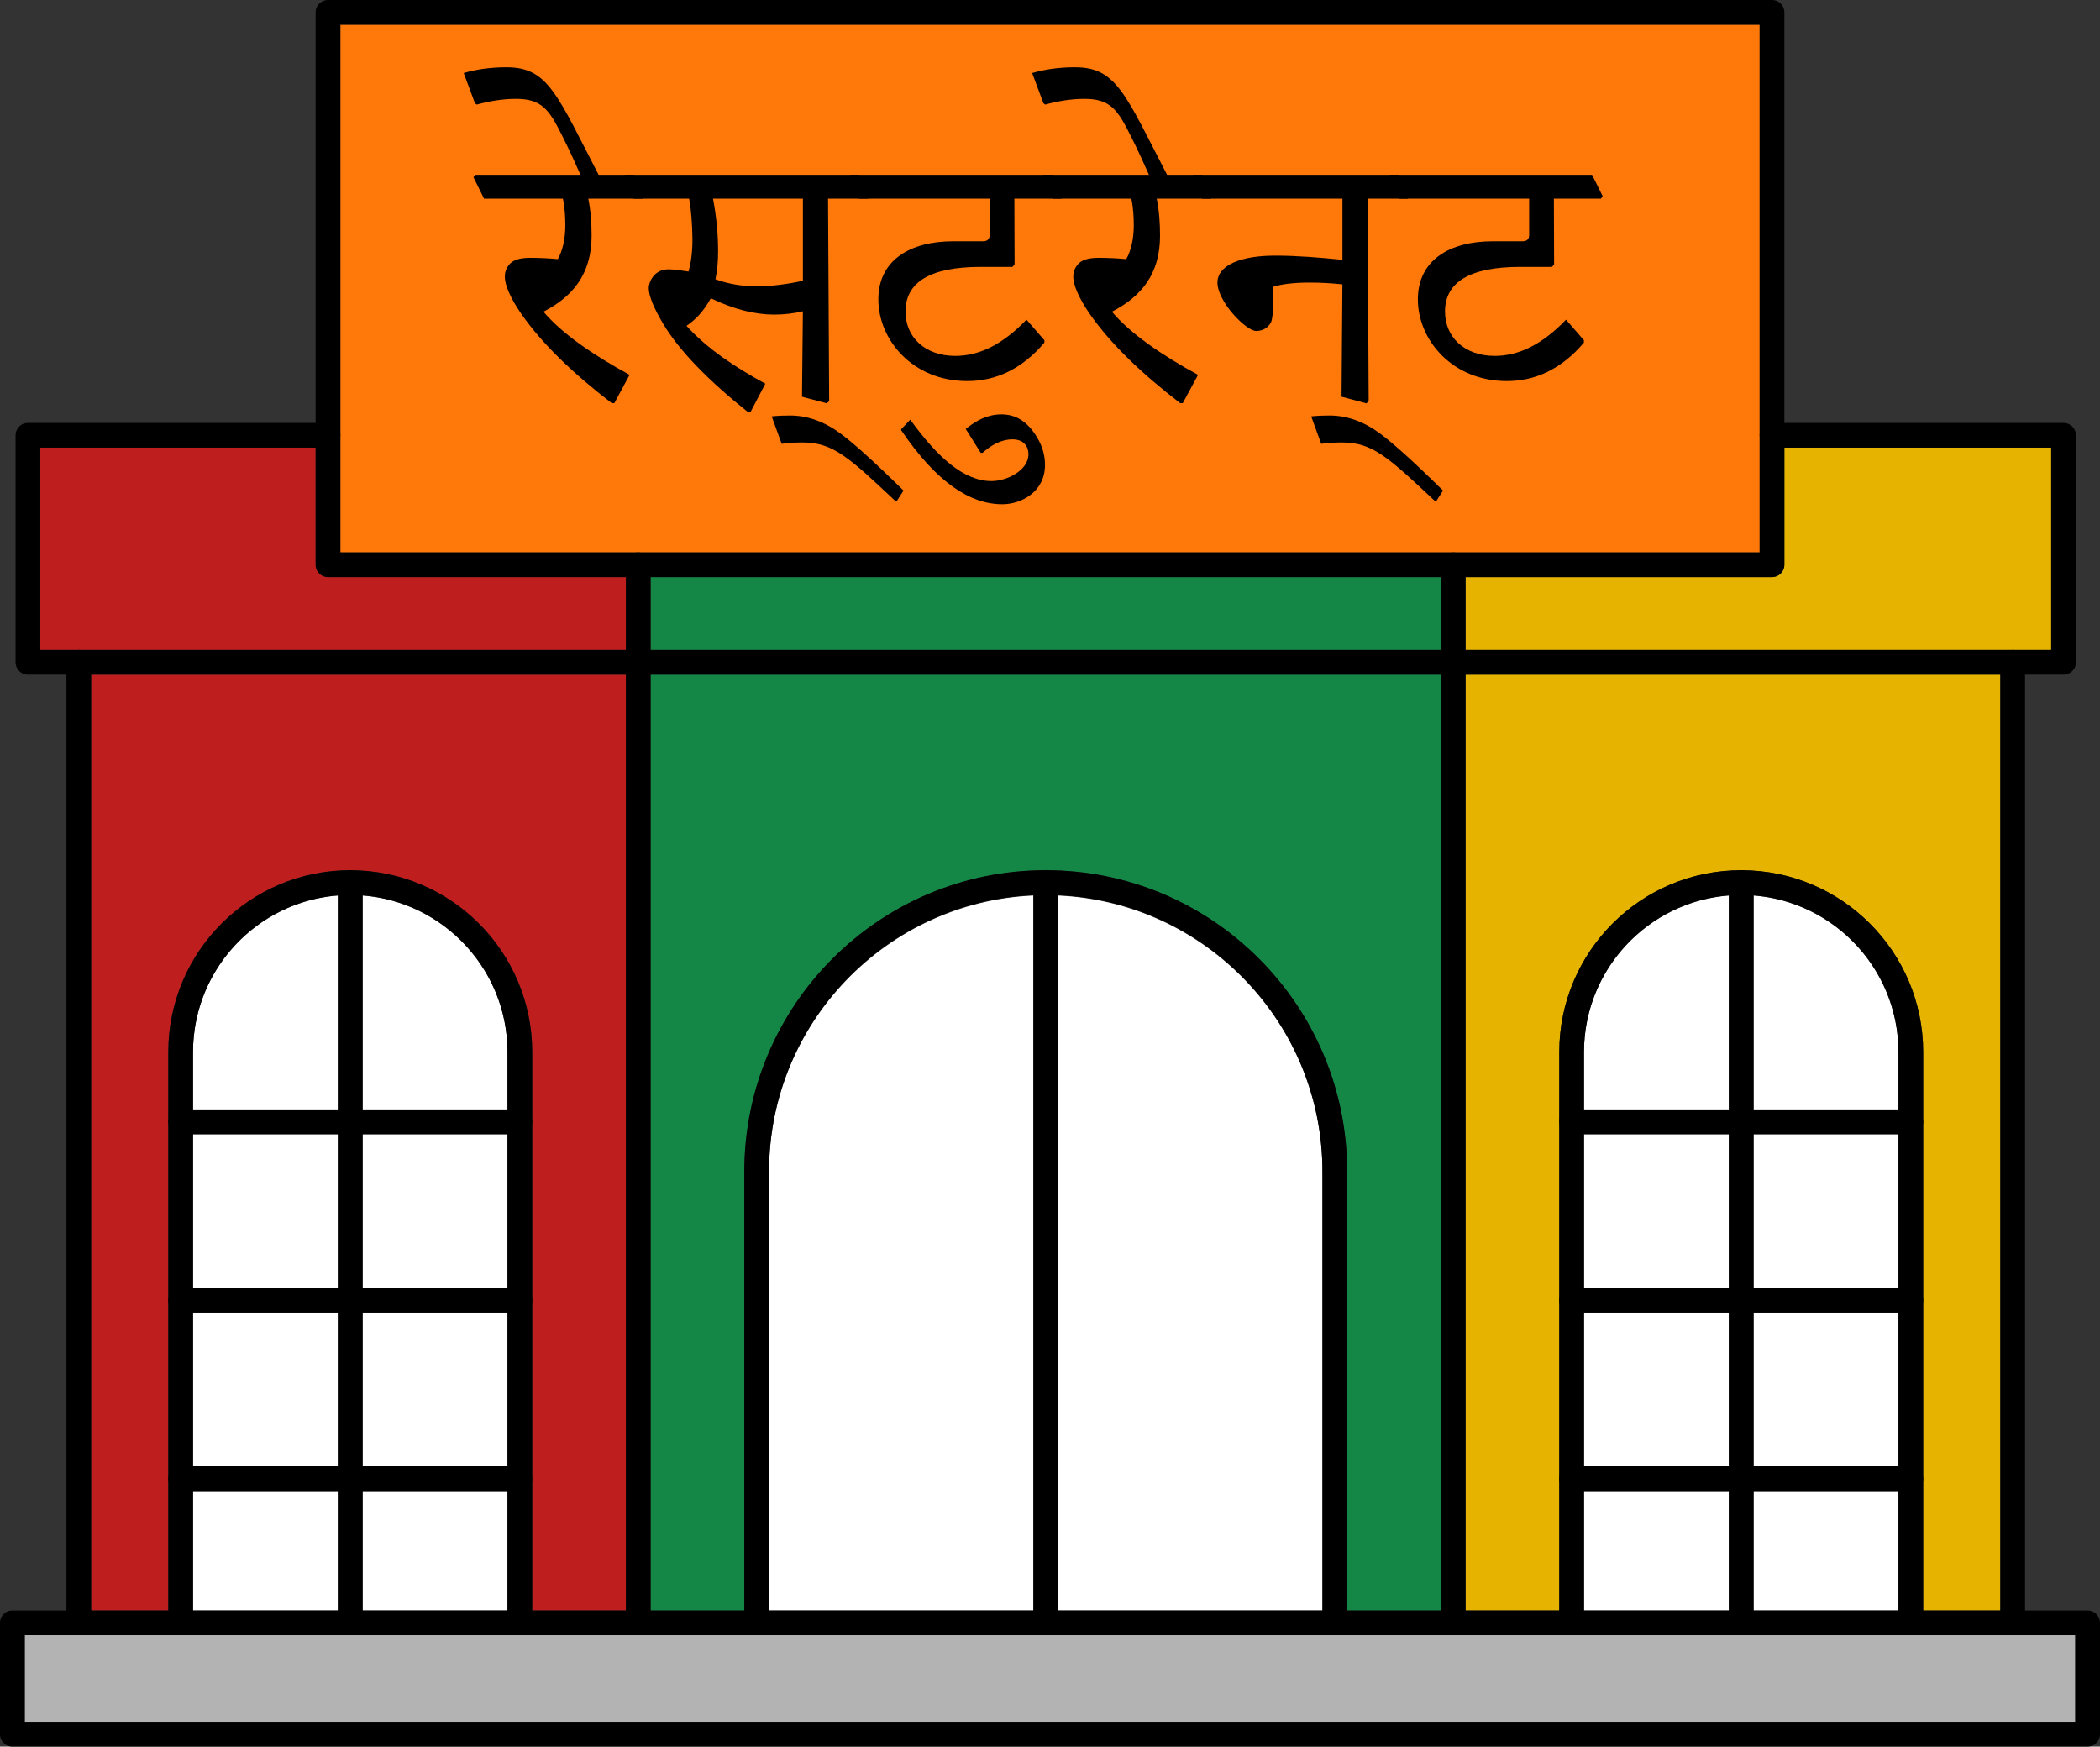 <?xml version="1.0" encoding="UTF-8"?><svg id="b" xmlns="http://www.w3.org/2000/svg" width="152.941" height="127.219" viewBox="0 0 152.941 127.219"><rect x="0" y="0" width="152.941" height="127.219" fill="#333333" stroke="none"/><defs><style>.e{fill:#e6b400;}.f{fill:#fff;}.g{fill:#b3b3b3;}.h{fill:#ff780a;}.i{fill:#be1e1e;}.j{fill:none;stroke:#000;stroke-linecap:round;stroke-linejoin:round;stroke-width:1.8px;}.k{fill:#148746;}</style></defs><g id="c"><rect class="h" x="24.788" y="1.8" width="103.367" height="38.436"/><path class="e" d="M140.064,117.31v-40.675c0-7.307-5.945-13.251-13.252-13.251s-13.251,5.944-13.251,13.251v40.675h-6.824V49.142h38.946v68.168h-5.619Z"/><path class="e" d="M149.387,32.604v14.738h-42.65v-5.307h22.317c.497,0,.9-.403.9-.9v-8.532h19.433Z"/><path class="k" d="M98.113,117.31v-31.974c0-12.105-9.848-21.953-21.953-21.953s-21.953,9.848-21.953,21.953v31.974h-6.824V49.142h57.553v68.168h-6.824Z"/><rect class="k" x="47.384" y="42.035" width="57.553" height="5.307"/><path class="i" d="M6.639,49.142h38.946v68.168h-6.824v-40.675c0-7.307-5.945-13.251-13.252-13.251s-13.252,5.944-13.252,13.251v40.675h-5.618V49.142Z"/><path class="i" d="M2.934,32.604h20.054v8.532c0,.497.403.9.9.9h21.697v5.307H2.934v-14.738Z"/><polygon class="g" points="151.142 125.419 1.8 125.419 1.8 119.109 5.736 119.109 5.739 119.11 5.741 119.109 13.154 119.109 13.157 119.11 13.159 119.109 25.506 119.109 25.509 119.11 25.511 119.109 37.858 119.109 37.861 119.11 37.863 119.109 46.482 119.109 46.484 119.11 46.487 119.109 55.105 119.109 55.108 119.11 55.11 119.109 76.158 119.109 76.161 119.11 76.163 119.109 97.211 119.109 97.213 119.11 97.216 119.109 105.834 119.109 105.837 119.11 105.839 119.109 114.458 119.109 114.46 119.11 114.463 119.109 126.809 119.109 126.812 119.11 126.814 119.109 139.162 119.109 139.164 119.11 139.166 119.109 146.58 119.109 146.582 119.11 146.585 119.109 151.142 119.109 151.142 125.419"/><path class="f" d="M127.712,117.31v-8.697h10.552v8.697h-10.552ZM115.36,117.31v-8.697h10.552v8.697h-10.552ZM138.264,76.635v4.176h-10.552v-15.582c5.894.462,10.552,5.395,10.552,11.406ZM138.264,93.812h-10.552v-11.201h10.552v11.201ZM125.912,93.812h-10.552v-11.201h10.552v11.201ZM115.36,95.611h10.552v11.201h-10.552v-11.201ZM127.712,95.611h10.552v11.201h-10.552v-11.201ZM125.912,80.811h-10.552v-4.176c0-6.011,4.658-10.944,10.552-11.406v15.582ZM77.06,117.31v-52.081c10.693.476,19.253,9.299,19.253,20.107v31.974h-19.253ZM56.008,117.31v-31.974c0-10.809,8.56-19.632,19.253-20.107v52.081h-19.253ZM26.409,117.31v-8.697h10.552v8.697h-10.552ZM14.057,117.31v-8.697h10.552v8.697h-10.552ZM36.961,76.635v4.176h-10.552v-15.582c5.894.462,10.552,5.395,10.552,11.406ZM36.961,93.812h-10.552v-11.201h10.552v11.201ZM24.609,93.812h-10.552v-11.201h10.552v11.201ZM14.057,95.611h10.552v11.201h-10.552v-11.201ZM26.409,95.611h10.552v11.201h-10.552v-11.201ZM24.609,80.811h-10.552v-4.176c0-6.011,4.658-10.944,10.552-11.406v15.582Z"/></g><g id="d"><polyline class="j" points="105.837 118.21 105.837 48.242 46.484 48.242 46.484 118.21"/><path class="j" d="M97.213,118.21v-32.874c0-11.627-9.426-21.053-21.053-21.053h-0c-11.627,0-21.053,9.426-21.053,21.053v32.874"/><line class="j" x1="105.837" y1="41.135" x2="105.837" y2="48.242"/><line class="j" x1="46.484" y1="48.242" x2="46.484" y2="41.135"/><line class="j" x1="76.16" y1="64.283" x2="76.16" y2="118.21"/><polyline class="j" points="146.582 118.21 146.582 48.242 105.837 48.242"/><path class="j" d="M139.164,118.21v-41.575c0-6.822-5.53-12.352-12.352-12.352h-0c-6.822,0-12.352,5.53-12.352,12.352v41.575"/><polyline class="j" points="129.054 31.704 150.287 31.704 150.287 48.242 146.582 48.242"/><line class="j" x1="126.812" y1="64.283" x2="126.812" y2="118.21"/><polyline class="j" points="5.738 118.21 5.738 48.242 46.484 48.242"/><path class="j" d="M13.157,118.21v-41.575c0-6.822,5.53-12.352,12.352-12.352h0c6.822,0,12.352,5.53,12.352,12.352v41.575"/><polyline class="j" points="23.887 31.704 2.034 31.704 2.034 48.242 5.738 48.242"/><line class="j" x1="25.509" y1="64.283" x2="25.509" y2="118.21"/><rect class="j" x=".9" y="118.21" width="151.141" height="8.109"/><rect class="j" x="23.887" y=".9" width="105.167" height="40.235"/><path d="M34.483,12.91l.128-.177h11.548l.771,1.56-.128.177h-3.957c.177.869.241,1.785.241,2.702,0,2.831-1.415,4.455-3.506,5.532,1.351,1.592,3.587,3.136,6.272,4.6l-1.109,2.059h-.193c-2.782-2.139-5.05-4.294-6.594-6.513-.788-1.142-1.19-2.107-1.19-2.686,0-.306.08-.579.289-.853.242-.337.725-.53,1.528-.53.708,0,1.415.032,2.043.096.337-.595.546-1.463.546-2.444,0-.579-.031-1.303-.177-1.962h-5.741l-.771-1.56Z"/><path d="M42.423,13.055c-.482-1.078-.965-2.155-1.512-3.233-.917-1.833-1.463-2.622-3.329-2.622-.965,0-1.93.161-2.862.418l-.129-.097-.82-2.203c.885-.257,1.897-.418,3.12-.418,3.04,0,3.667,1.979,6.787,7.993l-.112.161h-1.143Z"/><path d="M45.383,12.91l.128-.177h17.064l.771,1.56-.129.177h-2.911l.081,14.732-.161.177-1.817-.482.064-6.224c-.676.161-1.383.241-2.106.241-1.335,0-2.911-.37-4.6-1.19-.515.949-1.126,1.576-1.77,2.01,1.512,1.673,3.538,3.008,5.741,4.214l-1.093,2.091h-.146c-2.862-2.284-5.001-4.455-6.191-6.433-.644-1.094-1.062-2.01-1.062-2.638,0-.37.354-1.351,1.432-1.351.418,0,.948.081,1.463.161.193-.66.29-1.432.29-2.364-.017-1.142-.097-2.155-.241-2.943h-4.037l-.771-1.56ZM51.928,14.47c.258,1.367.37,2.622.37,3.812,0,.708-.048,1.383-.193,2.059.949.354,2.011.515,2.976.515,1.062,0,2.203-.145,3.394-.402v-5.983h-6.546Z"/><path d="M56.201,30.328c.435-.048.885-.064,1.335-.064,1.223,0,2.332.402,3.346,1.078,1.077.724,2.814,2.316,4.921,4.391l-.498.772h-.081c-3.345-3.136-4.535-4.278-6.738-4.278-.515,0-1.014.016-1.544.097l-.032-.048-.708-1.946Z"/><path d="M61.797,12.91l.129-.177h14.732l.771,1.56-.129.177h-3.425l.016,4.809-.161.161h-2.3c-3.73,0-5.484,1.142-5.484,3.249,0,1.866,1.416,3.233,3.619,3.233,1.769,0,3.458-.836,5.194-2.638l1.303,1.496v.177c-1.641,1.93-3.538,2.798-5.612,2.798-4.005,0-6.481-3.024-6.481-5.951,0-2.831,2.283-4.23,5.452-4.23h2.171c.321,0,.482-.161.482-.45v-2.654h-9.505l-.772-1.56Z"/><path d="M66.296,30.569c1.979,2.734,3.893,4.471,5.919,4.471,1.125,0,2.686-.788,2.686-1.946,0-.66-.418-1.094-1.158-1.094-.82,0-1.527.402-2.188.981h-.128l-1.094-1.737c.771-.627,1.592-1.062,2.605-1.062,1.045,0,1.897.515,2.589,1.673.402.659.579,1.335.579,2.01,0,1.978-1.753,2.863-3.104,2.863-2.316,0-4.761-1.544-7.366-5.388v-.081l.659-.691Z"/><path d="M75.881,12.91l.129-.177h11.548l.771,1.56-.128.177h-3.957c.177.869.241,1.785.241,2.702,0,2.831-1.415,4.455-3.506,5.532,1.351,1.592,3.587,3.136,6.272,4.6l-1.109,2.059h-.193c-2.782-2.139-5.05-4.294-6.594-6.513-.788-1.142-1.19-2.107-1.19-2.686,0-.306.08-.579.29-.853.241-.337.724-.53,1.527-.53.708,0,1.415.032,2.043.096.337-.595.547-1.463.547-2.444,0-.579-.032-1.303-.178-1.962h-5.741l-.772-1.56Z"/><path d="M83.823,13.055c-.482-1.078-.965-2.155-1.512-3.233-.917-1.833-1.463-2.622-3.329-2.622-.965,0-1.93.161-2.862.418l-.129-.097-.82-2.203c.885-.257,1.897-.418,3.12-.418,3.04,0,3.667,1.979,6.787,7.993l-.112.161h-1.143Z"/><path d="M86.782,12.91l.129-.177h14.957l.772,1.56-.129.177h-2.911l.08,14.732-.16.177-1.817-.482.064-8.186c-.772-.081-1.544-.129-2.396-.129-1.062,0-1.979.097-2.654.306v1.223c0,.708-.063,1.19-.16,1.383-.241.418-.611.611-1.078.611-.724,0-2.814-2.123-2.814-3.538,0-.563.37-1.078,1.143-1.432.868-.386,1.945-.515,3.104-.515,1.479,0,3.12.129,4.857.306v-4.455h-10.213l-.772-1.56Z"/><path d="M95.494,30.328c.435-.048.885-.064,1.335-.064,1.223,0,2.332.402,3.346,1.078,1.077.724,2.814,2.316,4.921,4.391l-.498.772h-.081c-3.345-3.136-4.535-4.278-6.738-4.278-.515,0-1.014.016-1.544.097l-.032-.048-.708-1.946Z"/><path d="M101.09,12.91l.129-.177h14.732l.771,1.56-.129.177h-3.425l.016,4.809-.161.161h-2.3c-3.73,0-5.484,1.142-5.484,3.249,0,1.866,1.416,3.233,3.619,3.233,1.769,0,3.458-.836,5.194-2.638l1.303,1.496v.177c-1.641,1.93-3.538,2.798-5.612,2.798-4.005,0-6.481-3.024-6.481-5.951,0-2.831,2.283-4.23,5.452-4.23h2.171c.321,0,.482-.161.482-.45v-2.654h-9.505l-.772-1.56Z"/><line class="j" x1="13.157" y1="81.711" x2="37.861" y2="81.711"/><line class="j" x1="13.157" y1="94.712" x2="37.861" y2="94.712"/><line class="j" x1="13.157" y1="107.712" x2="37.861" y2="107.712"/><line class="j" x1="114.46" y1="81.711" x2="139.164" y2="81.711"/><line class="j" x1="114.46" y1="94.712" x2="139.164" y2="94.712"/><line class="j" x1="114.46" y1="107.712" x2="139.164" y2="107.712"/></g></svg>